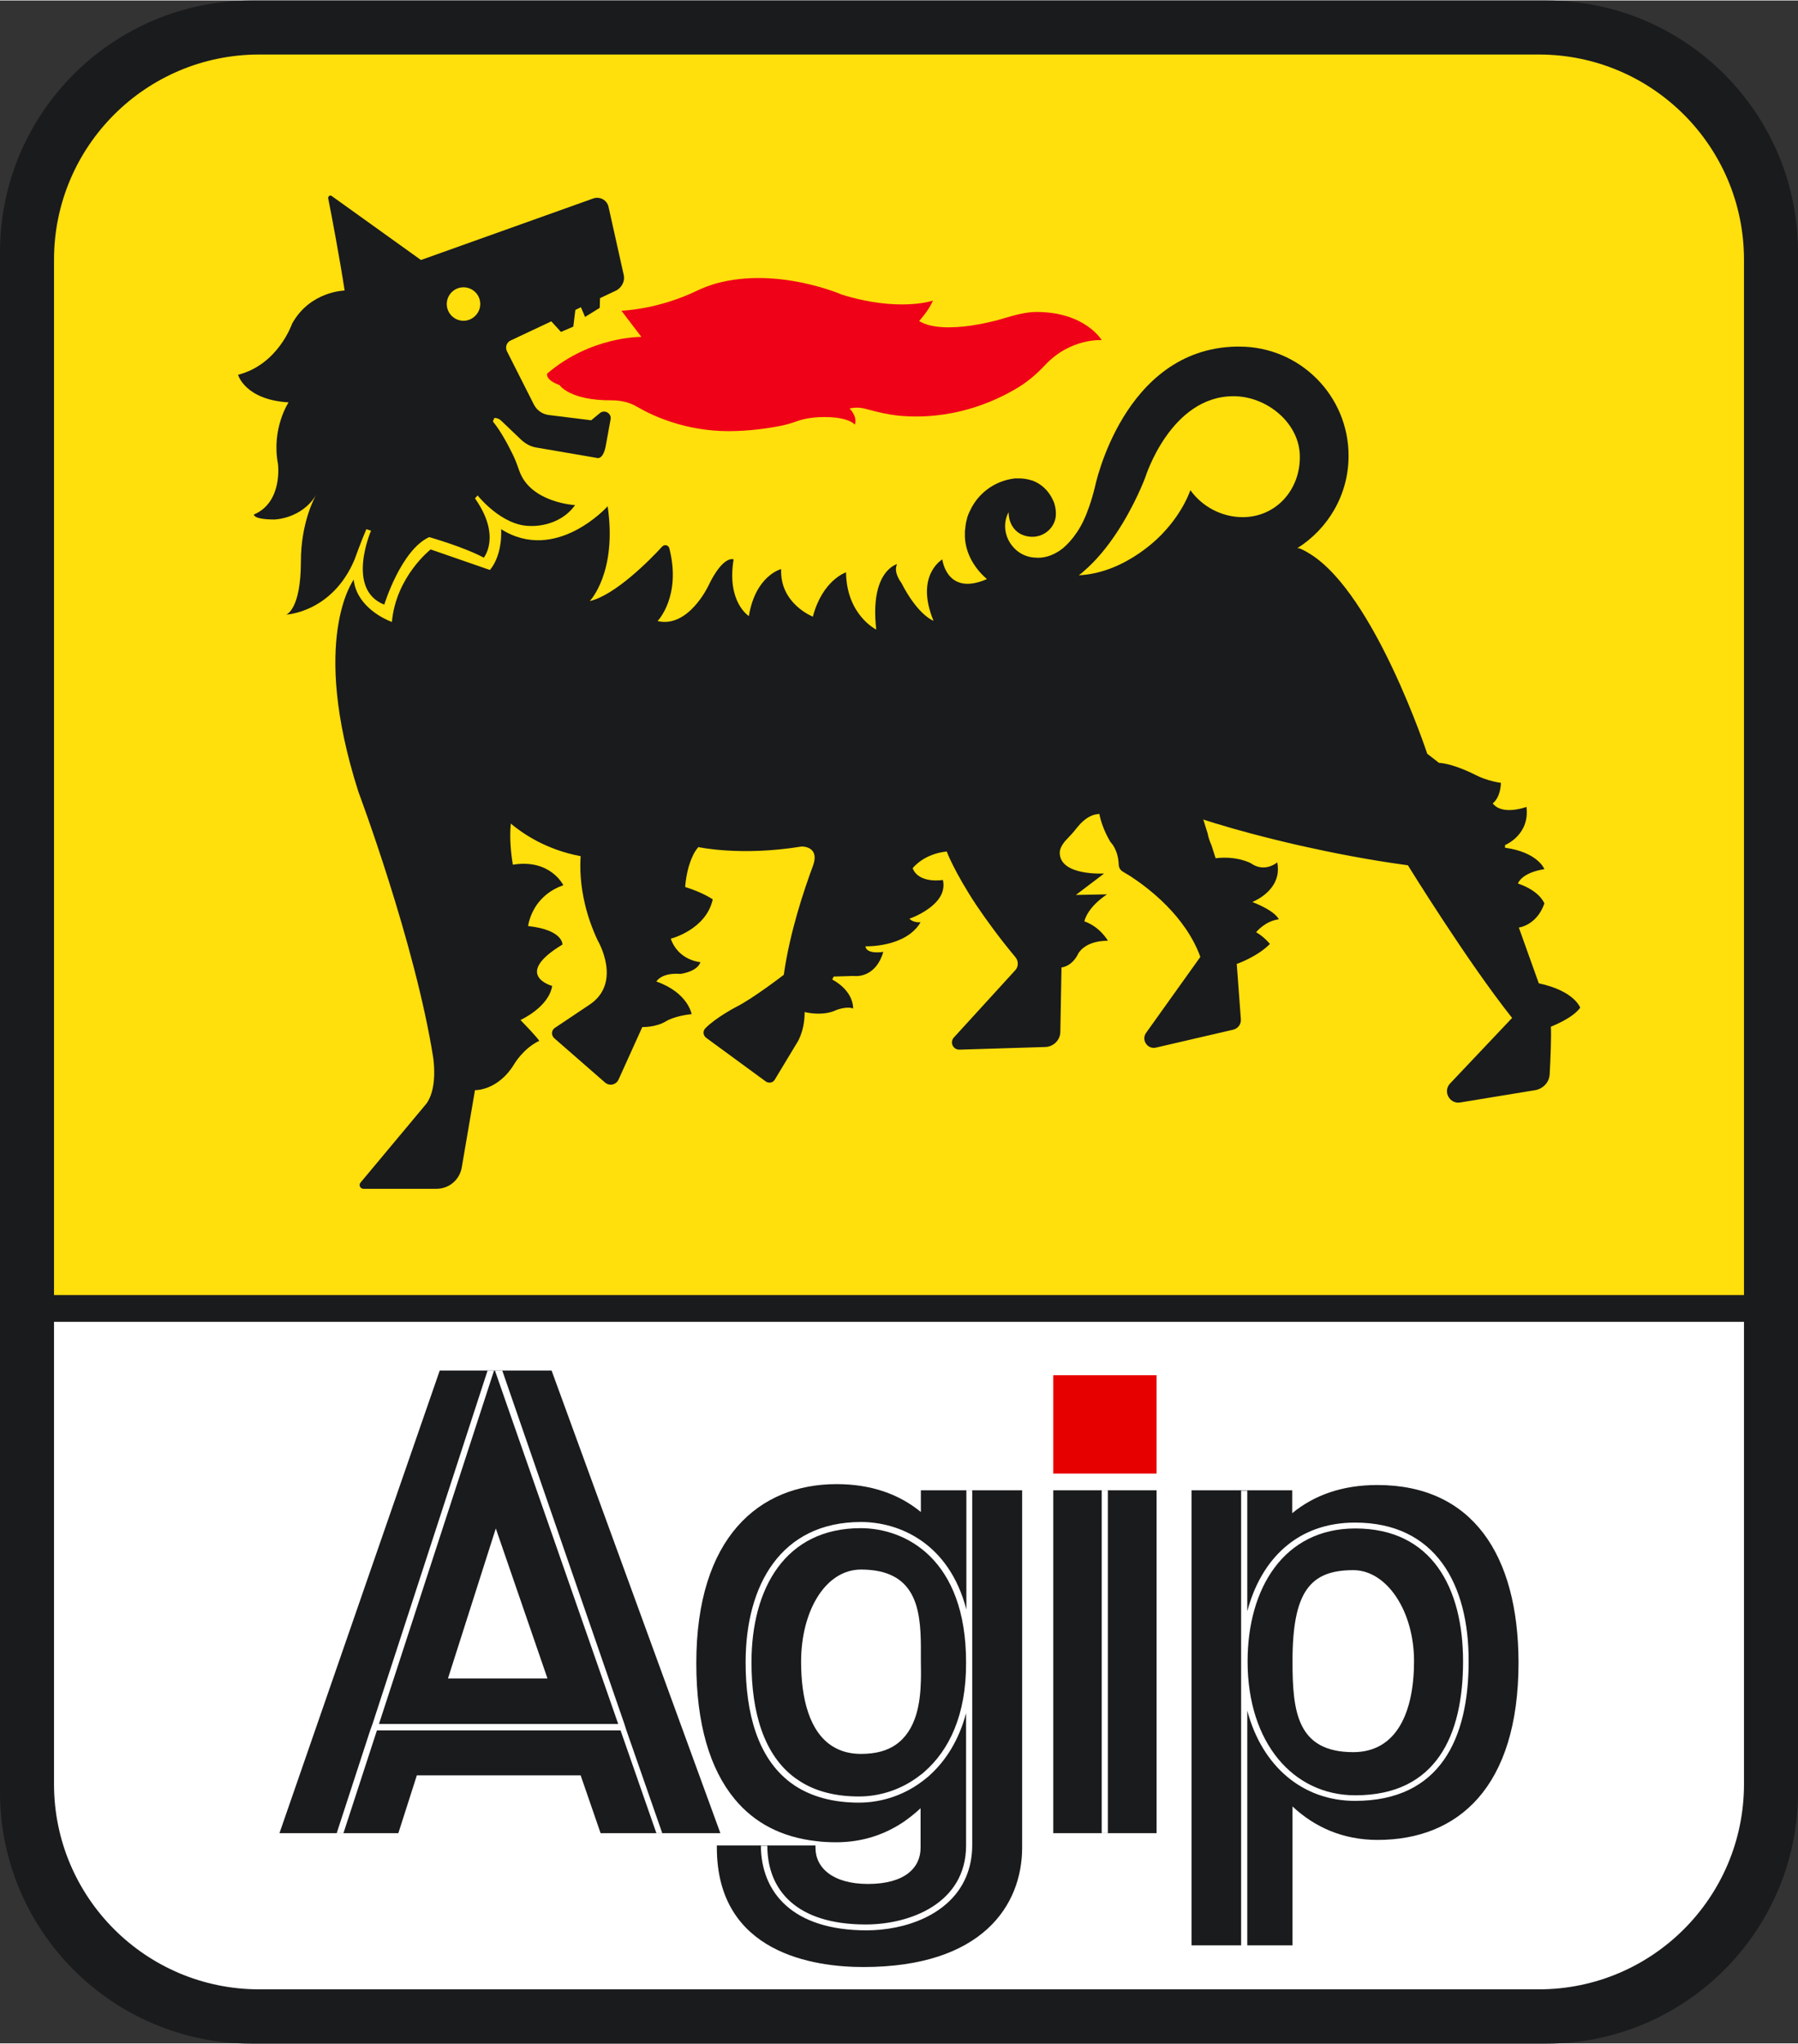 <svg enable-background="new 0 0 612.5 695.9" height="337.153" viewBox="0 0 612.5 695.9" width="296.602" xmlns="http://www.w3.org/2000/svg"><rect x="0" y="0" width="612.5" height="695.9" fill="#333333" stroke="none"/><path d="m11.8 445.2h589.9v169.4c0 39.6-32.1 71.7-71.7 71.7h-446.5c-39.6 0-71.7-32.1-71.7-71.7z" fill="#fff"/><path d="m601.7 445.2h-589.9v-363.2c0-39.6 32.1-71.7 71.7-71.7h446.6c39.6 0 71.7 32.1 71.7 71.7v363.2z" fill="#ffdf0c"/><path d="m212.5 93.6-5.2-23.3c-.5-2.3-2.9-3.6-5.1-2.9l-58.8 21-30.4-21.8c-.6-.4-1.3.1-1.2.8 1.1 5.4 4 20.9 5.6 31.4 0 0-11.8.2-17.9 11.3 0 0-4.7 13.9-18.4 17.4 0 0 2.3 8.5 17.2 9.4 0 0-5.9 8.9-3.6 21 0 0 1.7 13-8.2 17.2 0 0-.3 1.7 7 1.7 0 0 9.3-.2 14.2-8.4-.6 1-5.2 9.6-5.2 22.7 0 16.5-5 18.1-5 18.1s15.7-.7 23.3-18.8c0 0 2.1-5.9 4-10.3l1.6.5s-8.7 20 4.5 25.2c0 0 5.7-18.6 15.3-23 0 0 11.7 3.3 18.6 7 0 0 6.1-7.3-3-20.2l.9-1s8.2 10.4 17.9 10.4c0 0 9.7.7 15.3-7.1 0 0-15.2-.8-19-11.7-.6-1.7-1.2-3.4-2-5.1-1.6-3.3-4.2-8.3-7-11.7l.5-1.2c.9 0 1.7.3 2.4 1l6.7 6.4c1.5 1.4 3.3 2.4 5.3 2.7l20.4 3.5s2.1 1 3.1-3.8l1.7-9.3c.4-2.1-2.1-3.5-3.7-2.1l-2.9 2.4-14.5-1.8c-2.2-.3-4-1.6-5-3.5l-9.2-18.2c-.7-1.4-.1-3.1 1.3-3.7l13.8-6.5 3.3 3.6 4.2-1.8.7-5.7 1.9-.9 1.4 3.3 5-3.1.1-3.3 5.7-2.7c1.8-1.1 2.8-3.1 2.4-5.1zm-54.6 15.5c-3.1 0-5.7-2.5-5.7-5.7 0-3.1 2.5-5.7 5.7-5.7 3.1 0 5.7 2.5 5.7 5.7 0 3.1-2.6 5.7-5.7 5.7z" fill="#1a1b1d"/><path d="m286.8 100.2s-21.9-9.6-42.9-3.8c-2.4.7-4.7 1.6-7 2.7-3.9 1.9-13.4 5.8-25.2 6.6l6.8 8.9s-17.2-.3-32.1 12.5c0 0-.8 2.1 4.2 3.9 0 0 3.4 5.3 17.8 5.2 3.1 0 6.2.7 8.8 2.3 5.5 3.2 16.6 8.2 31 8.2 7.1 0 13.7-1 17.7-1.8 1.9-.4 3.8-.9 5.6-1.6 1.7-.6 4.8-1.4 9.3-1.4 8.6 0 10.4 2.6 10.4 2.6 1-2.9-1.8-5.5-1.8-5.5 2.3-.6 4.6-.2 6.2.3 3.3.9 6.7 1.7 10.2 2.1 18.3 1.8 32.8-4.6 40.9-9.5 3.5-2.1 6.6-4.8 9.4-7.8 8.7-9.2 19.2-8.4 19.2-8.4s-5.6-9.6-22.3-9.6c-3.3 0-7.5 1.1-10.1 1.9-3.9 1.2-7.8 2.1-11.8 2.7-6.1.9-13.6 1.2-18-1.5 0 0 3.4-3.7 4.7-7 0 .1-11.7 4-31-2z" fill="#ef0118"/><path d="m538.3 343.1s-1.9-5.7-14.1-8.3l-6.8-19s6.1-.7 8.7-8.2c0 0-1.4-4.2-9-6.8 0 0 1-3.6 9-4.9 0 0-2.1-5.7-13.4-7.3v-.9s8.5-3.4 7.3-13c0 0-8.2 3.1-11.5-1.2 0 0 2.6-1.7 2.8-7 0 0-4.5-.5-8.9-2.8 0 0-7.1-3.7-12.2-4l-4-3.1s-17.9-54.3-39.8-68c-1.3-.8-2.5-1.5-3.8-2h-.7c10.5-6.6 17.5-18.2 17.5-31.5 0-20.5-16.6-37.2-37.2-37.2-.4 0-.8 0-1.2 0-38.5.9-48 47.8-48 47.8-.6 2.5-1.3 4.8-2 6.8-1.2 3.5-2.6 6.4-4.1 8.6-1.6 2.4-3.2 4.1-4.7 5.4-4.8 3.9-9.1 3.3-9.1 3.3-2.5 0-4.9-.9-6.7-2.4-2.4-2-4-5-4-8.3 0-1.7.4-3.4 1.2-4.8v.2c0 3.1 1.6 6.1 4.4 7.4 5.8 2.6 11.7-1.5 11.7-7 0-3-1.1-4.9-1.1-4.9-1.4-3-3.9-5.4-7-6.5 0 0 0 0-.1 0-1.5-.5-3-.7-4.6-.7-.1 0-.3 0-.4 0-.2 0-.4 0-.6 0 0 0 0 0-.1 0-6.4.7-11.9 4.5-14.8 9.9-.3.5-.5 1.1-.8 1.6-.1.2-.2.5-.3.7-.1.3-.2.5-.3.8-.1.3-.2.5-.2.8-.2.7-.4 1.5-.5 2.3v.3c0 .2-.1.5-.1.7s0 .5-.1.7v1.1 1.1.1c.3 5.5 3.2 10.5 7.5 14.2-13.7 6-15.2-6.7-15.2-6.7s-9.4 5.4-3 20.9c0 0-5.2-1.7-11-13 0 0-2.8-3.5-1.4-6.3 0 0-9.4 2.3-7.1 22.3 0 0-10.1-4.9-10.3-19.5 0 0-8 2.6-11.3 15.1 0 0-11.3-4.4-10.8-16.2 0 0-8.7 2.1-11 16 0 0-7.6-4.7-5.2-19.3 0 0-3.5-1.7-8.7 9.2 0 0-6.8 14.3-17.2 11.8 0 0 8.2-8.4 4-24.8-.3-1.1-1.6-1.4-2.4-.6-4.3 4.7-16.1 16.6-24.7 18.6 0 0 9.4-9.7 6.1-32.3 0 0-17.6 19.6-36.3 7.8 0 0 .7 8.4-3.8 13.9l-20.2-7s-11.8 9.2-13.2 24.7c0 0-8.8-3-12-10.5-.5-1.2-.9-2.5-1-3.9 0 0-15.1 20.1 1.6 72.3 0 0 19.3 51.4 25.5 90.7 1.1 8.9-.9 13.4-2.2 15.3l-.9 1.1-21.7 26c-.7.8-.1 2.1 1 2.1h24.9c4.3 0 7.9-3.1 8.6-7.3l4.5-26.3s7.9.3 13.5-9.1c0 0 3.1-5.2 8.4-7.7 0 0-.4-.9-6.4-7.1 0 0 9.6-4.3 10.8-11.6 0 0-13.7-3.7 3.5-14.1 0 0 .3-5-11.7-6.3 0 0 .4-3.6 3-7.3 1.8-2.5 4.6-5.1 9-6.6 0 0-4.4-9.1-17.2-7-.6-3.5-1.2-9-.7-14 4.2 3.5 12.1 8.9 23.8 11.1-.3 4.1-.1 9.9 1.5 16.5.9 3.8 2.3 7.9 4.3 12.2 0 0 8.7 14.6-3.1 22.1l-11.5 7.7c-1.2.8-1.3 2.5-.2 3.5l17.3 15.1c1.5 1.3 3.8.8 4.6-1l8.1-17.9s4.7.2 8.3-2.1c0 0 2.8-1.7 8.5-2.3 0 0-1.2-7.3-12-11.1 0 0 1.6-3.1 8.2-2.6 0 0 5.7-.7 6.8-4 0 0-7.5-.5-10.1-8 0 0 12-3 14.3-13.4 0 0-3.5-2.4-9.4-4.2 0 0 .3-5.8 2.5-10.4.5-1.2 1.2-2.3 2-3.2 0 0 14.4 3.2 35.2-.2.5 0 6.1.1 3.9 6.4-3.2 8.6-8 23-10 37.3 0 0-10.6 8.2-16.5 11.1 0 0-6.8 3.6-10.2 7.1-1 1-.8 2.5.3 3.3l20.2 14.8c1.1.8 2.6.5 3.2-.7l7.3-12.1s2.8-3.8 2.8-10.8c0 0 6.1 1.6 10.8-.7 0 0 3.6-1.4 5.7-.5 0 0 .5-5.7-7.1-9.9l.5-1 6.8-.2s7.3 1.2 10.1-8.2c0 0-5.7 1-6.1-1.9 0 0 13.7.5 18.8-8.2 0 0-2.4.3-3.8-1.2 0 0 4.7-1.6 8.1-4.7 2.4-2.1 4.1-5 3.3-8.5 0 0-8.2 1.4-10.3-4 .4-.5 4-4.9 11.6-5.7 0 0 2.5 6.8 10.1 18.3 3.4 5 7.7 11 13.3 17.7 1.1 1.3 1.1 3.3-.1 4.5l-20.9 22.9c-1.4 1.6-.3 4.1 1.9 4.1l29.3-.9c2.8-.1 5.1-2.4 5.1-5.2l.4-21.9s3.5-.2 5.7-4.7c0 0 2.1-4.4 10.1-4.4 0 0-2.6-4.7-8-6.6 0 0 .7-4.5 7.7-9.2l-10.6.2 8.7-6.6.9-.7s-15.1.9-15.1-7.1c0-1.8 1.5-3.7 2.8-5 1.2-1.2 2.3-2.5 3.4-3.9 2.3-2.8 4.5-3.8 5.9-4.1.9-.2 1.4-.2 1.4-.2.9 5 3.8 9.6 3.8 9.6s2.6 2.4 2.8 7.7c0 .9.5 1.8 1.3 2.3.6.4 1.5.9 2.5 1.5 6.3 4.1 18.9 13.6 24 27.6l-18.5 25.9c-1.7 2.4.5 5.7 3.4 5l26.3-6.1c1.6-.4 2.7-1.8 2.6-3.5l-1.4-18.9s6.8-2.3 11.3-6.8c0 0-1.9-2.4-4.7-4 0 0 3-3.8 7.7-4.4 0 0-.7-2.6-9-5.9 0 0 7.1-2.7 8.5-9 .3-1.3.3-2.9 0-4.5 0 0-4.2 3.7-9 .3 0 0-4.7-2.6-12-1.7l-1.4-4.4c-.1-.2-1-2.2-1.3-4l-1.5-4.8s1.7.6 4.7 1.5h.1c5.4 1.7 15.5 4.5 28.2 7.4 10.7 2.4 23.3 4.9 36.7 6.7 0 0 20.3 32.9 35.5 52l-21.1 22.3c-2.6 2.7-.2 7.1 3.4 6.5l25.6-4.2c2.7-.5 4.8-2.7 4.9-5.5.3-5.3.6-13.4.4-16.1.1-.1 7.4-2.8 10-6.5zm-115-167.1c-7.1 0-13.8-3.6-17.8-9.2 0 0-2.3 7.3-9.5 14.8 0 0-12 13.4-28.5 14.2.5-.4 1.1-.8 1.6-1.3 8.8-7.5 15.1-18.9 18.4-25.9 1.8-3.8 2.7-6.3 2.7-6.3s8.6-27.5 30-27.5c11.4 0 22.6 9.2 22.6 20.6.1 11.3-8.1 20.6-19.5 20.6z" fill="#1a1b1d"/><path d="m187.9 466.7h-38.1l-54.6 157.6h40.5l6.3-19.7h55.8l6.8 19.7h40.8zm-35.3 104.9 16.3-51.1 17.6 51.1z" fill="#1a1b1d"/><path d="m469.2 505.7c-12 0-21.6 3.5-29 9.6v-7.8h-34.3v155h34.4v-47.3c7.5 7 17.1 11.4 29 11.4 27.3 0 48-17.8 48-60.5-.1-36.6-15.7-60.4-48.1-60.4zm12.5 60c0 17.2-5.8 31-20.7 31-19.2 0-20.7-13.9-20.7-31 0-23.8 6.1-31 20.7-31 11.4 0 20.7 13.9 20.7 31z" fill="#1a1b1d"/><path d="m358.8 468.3h35.2v33.5h-35.2z" fill="#e70000"/><path d="m358.8 507.5h35.2v116.8h-35.2z" fill="#1a1b1d"/><path d="m313.7 507.5v7.4c-7.3-6-16.8-9.5-28.7-9.5-26.4 0-47.8 18.1-47.8 61 0 20.6 4.6 36 13 46.2 6.8 8.3 16.2 13.1 27.8 14.4 2.2.3 4.5.4 6.9.4 8.8 0 16.5-2.6 23-7 2-1.4 3.9-2.9 5.7-4.6v13.5c0 6.8-5.4 12.3-17.9 12.3-12 0-17.9-5.5-17.9-12.3v-.8h-33.6v.7c0 36.1 33.2 40.7 49.9 40.7 40.5 0 54.1-21 54.1-40.7v-5.5-5.1-111.1zm0 65c-.2 7.4-1.5 16.8-8.6 21.7-2.9 2-6.7 3.1-11.8 3.1-3.8 0-7-.9-9.7-2.6-7.7-4.8-10.7-15.9-10.7-28.8 0-17.3 8.3-31.4 20.4-31.4 18.7 0 20.3 13.4 20.4 26.1v5.2c0 1.9.1 4.2 0 6.7z" fill="#1a1b1d"/><g fill="#fff"><path d="m225.6 624.3h-2l-12.2-35h-83l-11.4 35h-2.3l11.4-35 .8-2.2 39.2-120.4h2.2l-39.2 120.4h81.5l-42-120.4h2.5l41.6 120.4.7 2.2z"/><path d="m329.2 507.5v40.6c-5.9-22.6-22.8-29.8-35.9-29.8-27.2 0-39.3 21.4-39.3 47.8 0 17.3 4.1 32.5 15.2 40.9.6.4 1.1.8 1.7 1.2 5.6 3.6 12.7 5.7 21.7 5.7 7.6 0 15.9-2.5 22.9-8.3.5-.4 1-.8 1.5-1.3 5.3-4.9 9.7-11.8 12.1-20.9v45.1c0 19.6-18.9 26.9-34.2 26.9-23.7 0-33.5-11.8-33.5-26.8h-2.2c.1 15.9 10.8 28.8 36 28.8 13.1 0 28.4-5.2 33.9-18.2 1.3-3.1 2.1-6.7 2.1-10.8v-120.9zm-14.2 95.8c-.5.5-1 .9-1.6 1.3-6.4 5-13.9 7.2-20.8 7.2-8.1 0-14.7-1.8-19.8-5-.6-.4-1.2-.8-1.8-1.2-10.9-7.9-15-22.7-15-39.5 0-25.2 11.5-45.7 37.2-45.7 15.2 0 35.9 10.4 35.9 45.7.1 18.1-5.9 30-14.1 37.2z"/><path d="m375.3 507.5h2.1v116.8h-2.1z"/><path d="m461.6 518.5c-19.7 0-32 12.5-36.7 30.2v-41.1h-2.1v155h2.1v-80c5.1 19.1 19 30.7 36.7 30.7 29.2 0 38.7-21.5 38.7-47.5.1-26.2-11.2-47.3-38.7-47.3zm.1 92.9c-21.2 0-36.7-17.9-36.7-45.6 0-25 12.4-45.3 36.7-45.3 26.1 0 36.7 20.3 36.7 45.3s-9 45.6-36.7 45.6z"/></g><path d="m526.8 0h-441.1c-47.3 0-85.7 38.4-85.7 85.7v524.6c0 47.3 38.4 85.7 85.7 85.7h441.1c47.3 0 85.7-38.4 85.7-85.7v-524.6c0-47.3-38.4-85.7-85.7-85.7zm-438.5 18.4h435.9c38.6 0 69.9 31.3 69.9 69.9v352.7h-575.7v-352.7c0-38.6 31.3-69.9 69.9-69.9zm435.9 659.1h-435.9c-38.6 0-69.9-31.3-69.9-69.9v-157.5h575.7v157.5c0 38.6-31.3 69.9-69.9 69.9z" fill="#1a1b1d"/></svg>